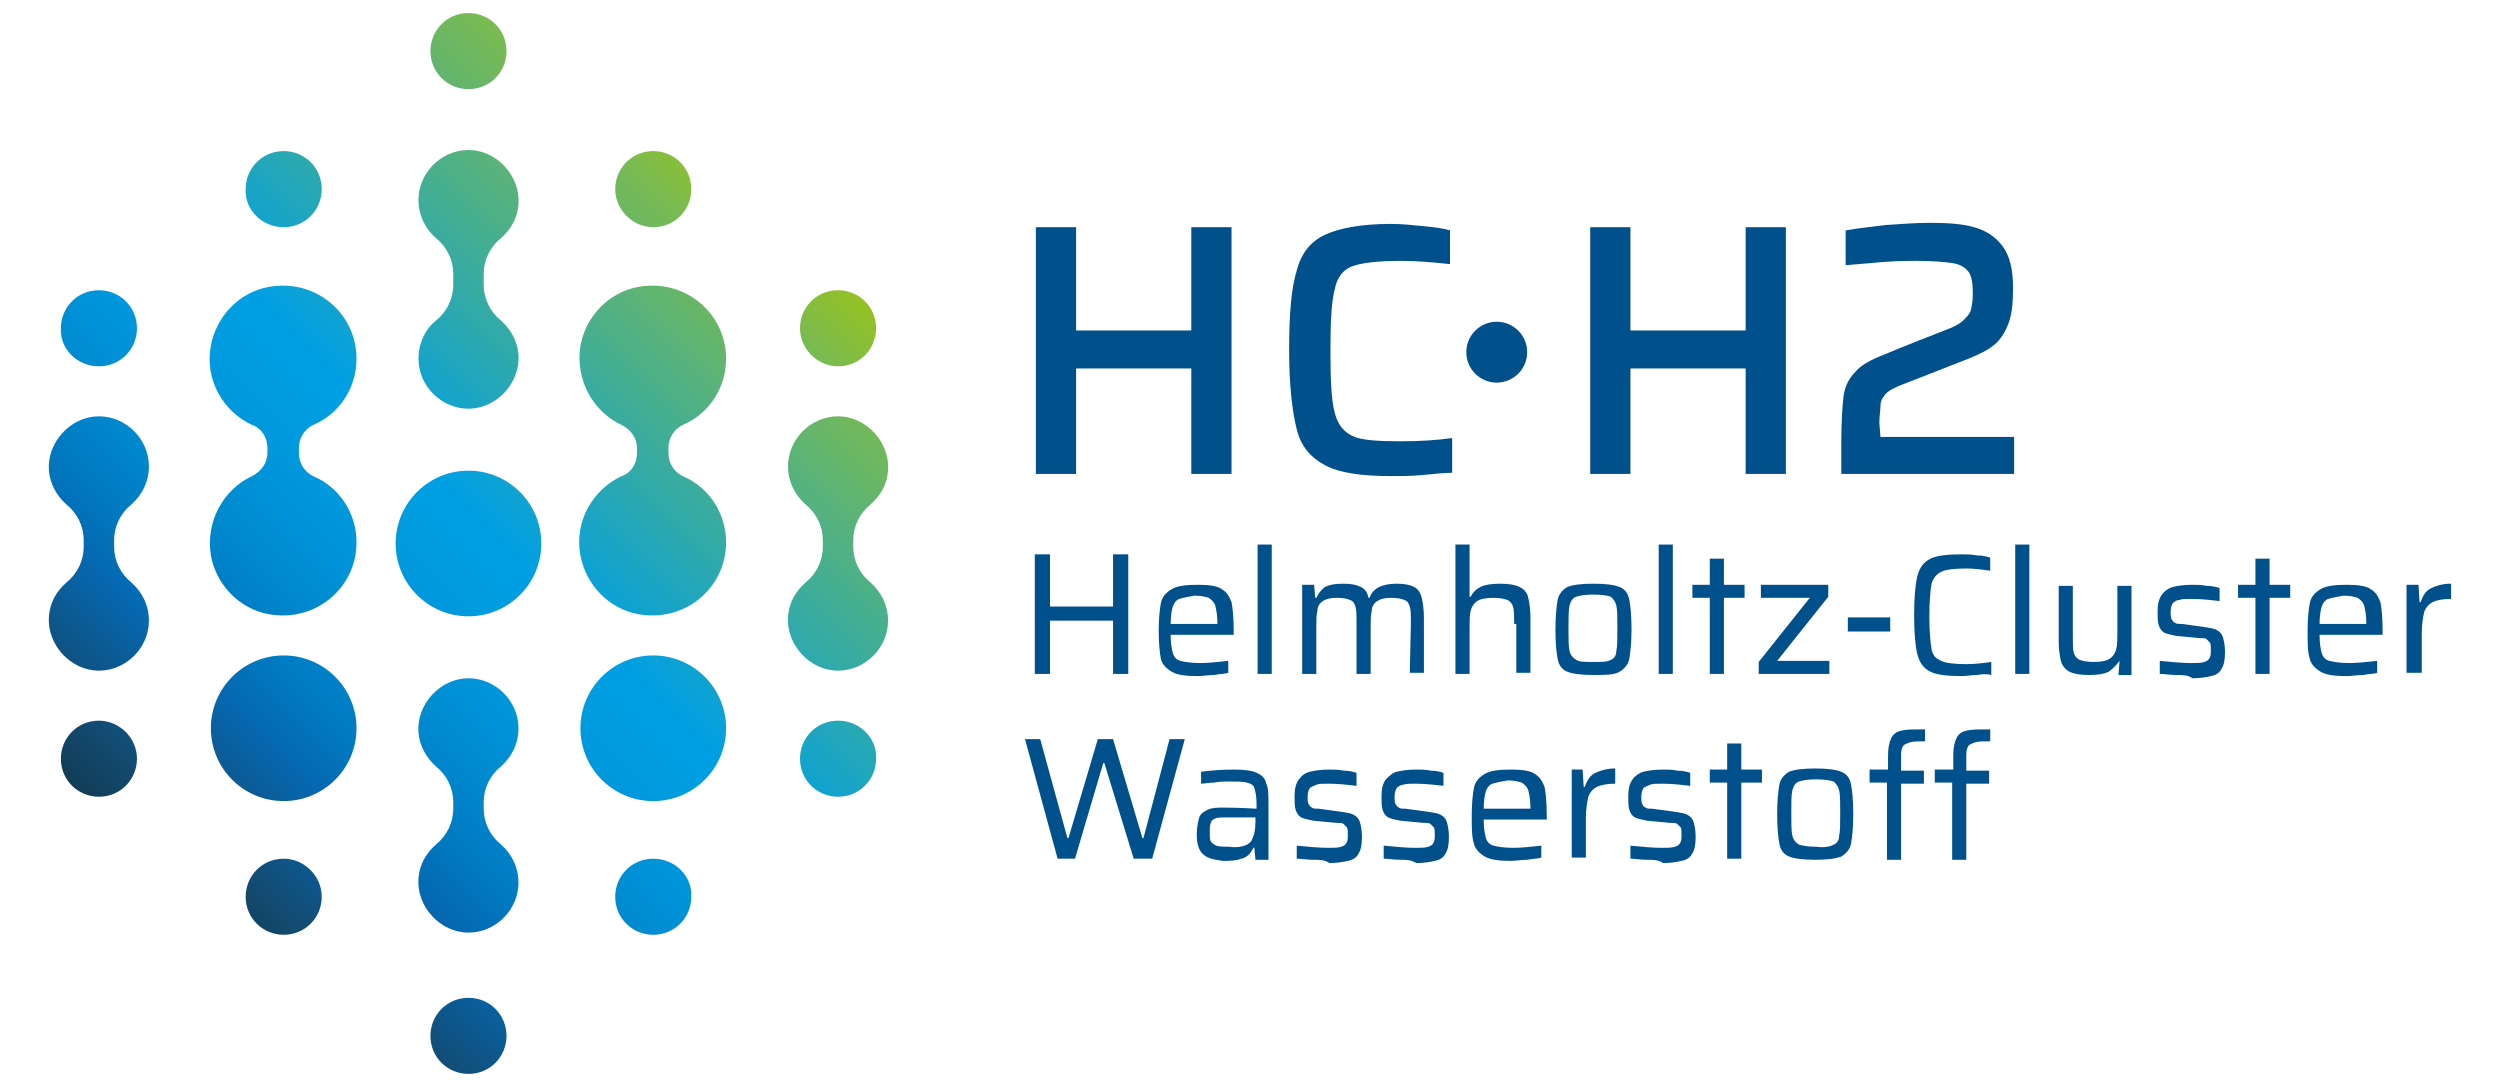 <svg xmlns="http://www.w3.org/2000/svg" xmlns:xlink="http://www.w3.org/1999/xlink" id="Ebene_1" x="0px" y="0px" viewBox="0 0 230 100" style="enable-background:new 0 0 230 100;" xml:space="preserve"><style type="text/css">	.st0{display:none;}	.st1{display:inline;}	.st2{fill:none;stroke:#95C121;stroke-width:0.25;stroke-miterlimit:10;}	.st3{fill:#00508C;}	.st4{fill:url(#SVGID_1_);}</style><g id="Grid-Protection-Zone" class="st0">	<g class="st1">		<g>			<line class="st2" x1="1.6" y1="-6.7" x2="222.8" y2="-6.7"></line>			<line class="st2" x1="1.6" y1="91.1" x2="222.8" y2="91.1"></line>			<line class="st2" x1="1.6" y1="13.1" x2="222.8" y2="13.1"></line>			<line class="st2" x1="1.6" y1="71.2" x2="222.8" y2="71.2"></line>			<line class="st2" x1="1.6" y1="59.9" x2="222.8" y2="59.9"></line>			<line class="st2" x1="1.6" y1="35.8" x2="222.8" y2="35.8"></line>			<line class="st2" x1="1.6" y1="42.9" x2="222.8" y2="42.9"></line>			<line class="st2" x1="1.6" y1="54.2" x2="222.8" y2="54.2"></line>			<line class="st2" x1="78.2" y1="-6.7" x2="78.2" y2="91.1"></line>			<line class="st2" x1="92.4" y1="-6.7" x2="92.4" y2="91.1"></line>			<line class="st2" x1="182.6" y1="-6.7" x2="182.6" y2="91.1"></line>			<line class="st2" x1="222.8" y1="-6.7" x2="222.8" y2="91.1"></line>			<line class="st2" x1="1.7" y1="-6.7" x2="1.7" y2="91.1"></line>		</g>		<rect x="-26.8" y="-35.1" class="st2" width="277.8" height="154.5"></rect>	</g></g><g id="HCH2-Brand">	<g>		<g>			<g>				<path class="st3" d="M102.4,62v-4.9h-5.8V62h-1.4V51h1.4v4.8h5.8V51h1.4v11H102.4z"></path>				<path class="st3" d="M113.3,58.4h-5.6c0,0.8,0.1,1.3,0.2,1.7c0.1,0.3,0.3,0.6,0.7,0.7c0.4,0.1,1,0.2,1.8,0.2s1.7-0.1,2.6-0.2     v1.1c-0.3,0.1-0.8,0.1-1.3,0.2c-0.5,0-1.1,0.1-1.5,0.1c-1.1,0-1.9-0.1-2.4-0.4c-0.5-0.3-0.9-0.7-1-1.2s-0.2-1.4-0.2-2.6     c0-1.1,0.1-2,0.2-2.5c0.1-0.6,0.5-1,1-1.3s1.3-0.4,2.4-0.4c1,0,1.8,0.1,2.2,0.4c0.5,0.3,0.7,0.7,0.9,1.2     c0.1,0.5,0.2,1.4,0.2,2.6v0.4H113.3z M108.5,55.1c-0.3,0.1-0.5,0.4-0.6,0.7s-0.2,0.9-0.2,1.6h4.3v-0.1c0-0.7-0.1-1.2-0.2-1.6     c-0.1-0.3-0.3-0.5-0.6-0.7c-0.3-0.1-0.7-0.2-1.3-0.2C109.3,54.9,108.8,55,108.5,55.1z"></path>				<path class="st3" d="M115.7,62V50.1h1.3V62H115.7z"></path>				<path class="st3" d="M129.8,57.4c0-0.8,0-1.3-0.1-1.6s-0.2-0.5-0.5-0.6c-0.2-0.1-0.6-0.2-1.2-0.2s-1,0.1-1.3,0.3     s-0.5,0.5-0.5,0.9c-0.1,0.4-0.1,0.9-0.1,1.6V62h-1.3v-4.6c0-0.8,0-1.3-0.1-1.6s-0.2-0.5-0.5-0.6c-0.2-0.1-0.6-0.2-1.2-0.2     s-1,0.1-1.3,0.3s-0.5,0.5-0.5,0.9c-0.1,0.4-0.1,0.9-0.1,1.6V62h-1.3v-8.2h1.1L121,55h0.1c0.2-0.4,0.4-0.7,0.8-1     c0.4-0.2,0.9-0.3,1.7-0.3c0.7,0,1.2,0.1,1.6,0.3s0.6,0.5,0.7,1h0.1c0.3-0.9,1.2-1.3,2.5-1.3c0.7,0,1.2,0.1,1.6,0.3     s0.6,0.6,0.7,1s0.2,1.1,0.2,1.8v5.1h-1.3L129.8,57.4L129.8,57.4z"></path>				<path class="st3" d="M139.3,57.4c0-0.8,0-1.3-0.1-1.6s-0.3-0.5-0.5-0.6c-0.3-0.1-0.7-0.2-1.3-0.2c-0.7,0-1.2,0.1-1.5,0.3     s-0.5,0.5-0.6,0.9s-0.1,0.9-0.1,1.6V62h-1.3V50.1h1.3v4.8h0.1c0.2-0.4,0.5-0.7,0.9-0.9s1-0.3,1.8-0.3s1.4,0.1,1.8,0.3     s0.7,0.5,0.8,1c0.1,0.4,0.2,1.1,0.2,1.8v5.1h-1.3v-4.5H139.3z"></path>				<path class="st3" d="M144.2,61.8c-0.5-0.2-0.8-0.6-0.9-1.2c-0.1-0.5-0.2-1.4-0.2-2.7c0-1.2,0.1-2.1,0.2-2.7     c0.1-0.5,0.4-0.9,0.9-1.2c0.5-0.2,1.3-0.3,2.4-0.3s1.9,0.1,2.4,0.3s0.8,0.6,0.9,1.2c0.1,0.5,0.2,1.4,0.2,2.7     c0,1.2-0.1,2.1-0.2,2.7c-0.1,0.5-0.4,0.9-0.9,1.2s-1.3,0.3-2.4,0.3C145.5,62.1,144.7,62,144.2,61.8z M148.2,60.7     c0.3-0.1,0.5-0.4,0.5-0.8c0.1-0.4,0.1-1.1,0.1-2.1s0-1.7-0.1-2.1c-0.1-0.4-0.3-0.6-0.5-0.8c-0.3-0.1-0.8-0.2-1.6-0.2     c-0.8,0-1.3,0.1-1.6,0.2c-0.3,0.1-0.5,0.4-0.6,0.8c-0.1,0.4-0.1,1.1-0.1,2.1s0,1.7,0.1,2.1c0.1,0.4,0.3,0.6,0.6,0.8     s0.8,0.2,1.6,0.2S147.9,60.9,148.2,60.7z"></path>				<path class="st3" d="M152.6,62V50.1h1.3V62H152.6z"></path>				<path class="st3" d="M157.3,62v-7h-1.6v-1.2h1.6v-2.4h1.3v2.4h1.9V55h-1.9v7H157.3z"></path>				<path class="st3" d="M161.8,62v-1.1l4.7-5.9H162v-1.2h6.2v1.1l-4.7,5.9h4.8V62H161.8z"></path>				<path class="st3" d="M170,58.1v-1.3h3.9v1.3H170z"></path>				<path class="st3" d="M181.9,62.1c-0.5,0-1,0.1-1.4,0.1c-1.3,0-2.3-0.1-2.9-0.4c-0.6-0.3-1-0.8-1.2-1.6s-0.3-2-0.3-3.6     s0.1-2.8,0.3-3.6c0.2-0.8,0.6-1.3,1.2-1.6s1.6-0.4,2.9-0.4c0.4,0,0.9,0,1.4,0.1c0.5,0,0.9,0.1,1.2,0.2v1.2     c-0.8-0.1-1.5-0.2-2.2-0.2c-1.1,0-1.9,0.1-2.3,0.3s-0.7,0.5-0.9,1.1c-0.1,0.6-0.2,1.6-0.2,3s0.1,2.4,0.2,3s0.4,0.9,0.9,1.1     c0.4,0.2,1.2,0.3,2.3,0.3c0.8,0,1.6-0.1,2.3-0.2v1.2C182.8,62,182.4,62,181.9,62.1z"></path>				<path class="st3" d="M185.4,62V50.1h1.3V62H185.4z"></path>				<path class="st3" d="M195,60.8L195,60.8c-0.3,0.4-0.6,0.7-1,1c-0.4,0.2-1,0.3-1.8,0.3s-1.4-0.1-1.8-0.3s-0.7-0.6-0.8-1     c-0.1-0.4-0.2-1.1-0.2-1.8v-5.1h1.3v4.6c0,0.8,0,1.3,0.1,1.6s0.3,0.5,0.5,0.6c0.3,0.1,0.7,0.2,1.3,0.2c0.7,0,1.2-0.1,1.5-0.3     s0.5-0.5,0.6-0.9s0.1-0.9,0.1-1.6v-4.2h1.3v8.2h-1.2L195,60.8z"></path>				<path class="st3" d="M200.2,62.1c-0.6,0-1-0.1-1.5-0.1v-1.2c1.1,0.1,2,0.2,2.9,0.2c0.5,0,0.9,0,1.2-0.1c0.3-0.1,0.4-0.2,0.5-0.4     s0.1-0.4,0.1-0.7s0-0.6-0.1-0.7c-0.1-0.1-0.2-0.2-0.3-0.3c-0.1-0.1-0.4-0.1-0.7-0.1l-2.1-0.2c-0.5-0.1-0.9-0.2-1.1-0.3     c-0.3-0.2-0.4-0.4-0.5-0.7s-0.1-0.7-0.1-1.2c0-0.7,0.1-1.2,0.4-1.6c0.2-0.3,0.6-0.6,1-0.7c0.4-0.1,1-0.2,1.8-0.2     c0.4,0,0.9,0,1.3,0.1c0.5,0,0.9,0.1,1.2,0.2v1.2c-0.8-0.1-1.7-0.2-2.6-0.2c-0.5,0-0.9,0-1.1,0.1c-0.3,0-0.5,0.2-0.6,0.3     s-0.2,0.4-0.2,0.8c0,0.3,0,0.5,0.1,0.7c0.1,0.1,0.1,0.2,0.3,0.3c0.1,0.1,0.3,0.1,0.6,0.1l2.2,0.3c0.5,0.1,0.8,0.1,1.1,0.3     c0.2,0.1,0.4,0.3,0.5,0.6s0.2,0.8,0.2,1.4c0,0.7-0.1,1.2-0.3,1.5c-0.2,0.4-0.5,0.6-1,0.7c-0.4,0.1-1,0.2-1.7,0.2     C201.3,62.1,200.8,62.1,200.2,62.1z"></path>				<path class="st3" d="M207.5,62v-7h-1.6v-1.2h1.6v-2.4h1.3v2.4h1.9V55h-1.9v7H207.5z"></path>				<path class="st3" d="M219,58.4h-5.6c0,0.8,0.1,1.3,0.2,1.7c0.1,0.3,0.3,0.6,0.7,0.7s1,0.2,1.8,0.2s1.7-0.1,2.6-0.2v1.1     c-0.3,0.1-0.8,0.1-1.3,0.2c-0.5,0-1.1,0.1-1.5,0.1c-1.1,0-1.9-0.1-2.4-0.4c-0.5-0.3-0.9-0.7-1-1.2c-0.2-0.6-0.2-1.4-0.2-2.6     c0-1.1,0.1-2,0.2-2.5c0.1-0.6,0.5-1,1-1.3s1.3-0.4,2.4-0.4c1,0,1.8,0.1,2.2,0.4c0.5,0.3,0.7,0.7,0.9,1.2     c0.1,0.5,0.2,1.4,0.2,2.6v0.4H219z M214.2,55.1c-0.3,0.1-0.5,0.4-0.6,0.7s-0.2,0.9-0.2,1.6h4.3v-0.1c0-0.7-0.1-1.2-0.2-1.6     c-0.1-0.3-0.3-0.5-0.6-0.7c-0.3-0.1-0.7-0.2-1.3-0.2C215,54.9,214.5,55,214.2,55.1z"></path>				<path class="st3" d="M221.4,53.8h1.1l0.1,1.6h0.1c0.2-0.6,0.5-1.1,1-1.3c0.4-0.2,1-0.4,1.8-0.4v1.4c-0.7,0-1.3,0.1-1.7,0.3     c-0.4,0.2-0.7,0.6-0.8,1c-0.1,0.5-0.2,1.1-0.2,1.9v3.6h-1.4V53.8z"></path>				<path class="st3" d="M104.3,79l-2.7-8.8h-0.1L98.9,79h-1.6l-3-11h1.4l2.5,9.1h0.1L101,68h1.4l2.7,9.1h0.1l2.4-9.1h1.4l-3,11     H104.3z"></path>				<path class="st3" d="M110.7,78.6c-0.4-0.3-0.6-1-0.6-1.8c0-0.6,0.1-1.1,0.2-1.5s0.4-0.6,0.8-0.8s0.9-0.2,1.5-0.2     c0.3,0,1.3,0,3,0.1v-0.5c0-0.6-0.1-1.1-0.2-1.4c-0.1-0.3-0.3-0.4-0.7-0.5c-0.3-0.1-0.9-0.1-1.7-0.1c-0.3,0-0.8,0-1.3,0.1     c-0.5,0-0.9,0.1-1.2,0.1V71c0.8-0.1,1.8-0.2,3-0.2c1,0,1.7,0.1,2.1,0.3c0.5,0.2,0.8,0.5,0.9,1c0.2,0.4,0.2,1.1,0.2,1.9v5.1h-1.2     l-0.1-1.1h-0.1c-0.2,0.5-0.6,0.9-1.1,1c-0.5,0.2-1.1,0.2-1.7,0.2C111.8,79.1,111.1,79,110.7,78.6z M114.5,77.8     c0.3-0.1,0.6-0.3,0.7-0.6c0.2-0.4,0.3-0.9,0.3-1.6v-0.4h-2.7c-0.4,0-0.8,0-1,0.1s-0.4,0.2-0.4,0.4c-0.1,0.2-0.1,0.5-0.1,0.9     s0,0.7,0.1,0.8c0.1,0.2,0.3,0.3,0.5,0.4c0.3,0.1,0.7,0.1,1.2,0.1C113.7,78,114.2,77.9,114.5,77.8z"></path>				<path class="st3" d="M120.8,79.1c-0.6,0-1-0.1-1.5-0.1v-1.2c1.1,0.1,2,0.2,2.9,0.2c0.5,0,0.9,0,1.2-0.1c0.3-0.1,0.4-0.2,0.5-0.4     s0.1-0.4,0.1-0.7s0-0.6-0.1-0.7c-0.1-0.1-0.2-0.2-0.3-0.3c-0.1-0.1-0.4-0.1-0.7-0.1l-2.1-0.2c-0.5-0.1-0.9-0.2-1.1-0.3     c-0.3-0.2-0.4-0.4-0.5-0.7s-0.1-0.7-0.1-1.2c0-0.7,0.1-1.2,0.4-1.6s0.6-0.6,1-0.7c0.4-0.1,1-0.2,1.8-0.2c0.4,0,0.9,0,1.3,0.1     c0.5,0,0.9,0.1,1.2,0.2v1.2c-0.8-0.1-1.7-0.2-2.6-0.2c-0.5,0-0.9,0-1.1,0.1s-0.5,0.2-0.6,0.3c-0.1,0.2-0.2,0.4-0.2,0.8     c0,0.3,0,0.5,0.1,0.7c0.1,0.1,0.1,0.2,0.3,0.3c0.1,0.1,0.3,0.1,0.6,0.1l2.2,0.3c0.5,0.1,0.8,0.1,1.1,0.3     c0.2,0.1,0.4,0.3,0.5,0.6s0.2,0.8,0.2,1.4c0,0.7-0.1,1.2-0.3,1.5c-0.2,0.4-0.5,0.6-1,0.7c-0.4,0.1-1,0.2-1.7,0.2     C121.9,79.1,121.4,79.1,120.8,79.1z"></path>				<path class="st3" d="M128.8,79.1c-0.6,0-1-0.1-1.5-0.1v-1.2c1.1,0.1,2,0.2,2.9,0.2c0.5,0,0.9,0,1.2-0.1c0.3-0.1,0.4-0.2,0.5-0.4     s0.1-0.4,0.1-0.7s0-0.6-0.1-0.7c-0.1-0.1-0.2-0.2-0.3-0.3c-0.1-0.1-0.4-0.1-0.7-0.1l-2.1-0.2c-0.5-0.1-0.9-0.2-1.1-0.3     c-0.3-0.2-0.4-0.4-0.5-0.7s-0.1-0.7-0.1-1.2c0-0.7,0.1-1.2,0.4-1.6c0.3-0.3,0.6-0.6,1-0.7c0.4-0.1,1-0.2,1.8-0.2     c0.4,0,0.9,0,1.3,0.1c0.5,0,0.9,0.1,1.2,0.2v1.2c-0.8-0.1-1.7-0.2-2.6-0.2c-0.5,0-0.9,0-1.1,0.1c-0.3,0-0.5,0.2-0.6,0.3     c-0.1,0.2-0.2,0.4-0.2,0.8c0,0.3,0,0.5,0.1,0.7c0.1,0.1,0.1,0.2,0.3,0.3c0.1,0.1,0.3,0.1,0.6,0.1l2.2,0.3     c0.5,0.1,0.8,0.1,1.1,0.3c0.2,0.1,0.4,0.3,0.5,0.6s0.2,0.8,0.2,1.4c0,0.7-0.1,1.2-0.3,1.5c-0.2,0.4-0.5,0.6-1,0.7     c-0.4,0.1-1,0.2-1.7,0.2C129.8,79.1,129.4,79.1,128.8,79.1z"></path>				<path class="st3" d="M142.1,75.4h-5.6c0,0.8,0.1,1.3,0.2,1.7c0.1,0.3,0.3,0.6,0.7,0.7c0.4,0.1,1,0.2,1.8,0.2s1.7-0.1,2.6-0.2     v1.1c-0.3,0.1-0.8,0.1-1.3,0.2c-0.5,0-1.1,0.1-1.5,0.1c-1.1,0-1.9-0.1-2.4-0.4c-0.5-0.3-0.9-0.7-1-1.2c-0.2-0.6-0.2-1.4-0.2-2.6     c0-1.1,0.1-2,0.2-2.5c0.1-0.6,0.5-1,1-1.3s1.3-0.4,2.4-0.4c1,0,1.8,0.1,2.2,0.4c0.5,0.3,0.7,0.7,0.9,1.2     c0.1,0.5,0.2,1.4,0.2,2.6v0.4H142.1z M137.3,72.1c-0.3,0.1-0.5,0.4-0.6,0.7s-0.2,0.9-0.2,1.6h4.3v-0.1c0-0.7-0.1-1.2-0.2-1.6     c-0.1-0.3-0.3-0.5-0.6-0.7c-0.3-0.1-0.7-0.2-1.3-0.2C138.1,71.9,137.6,72,137.3,72.1z"></path>				<path class="st3" d="M144.5,70.8h1.1l0.1,1.6h0.1c0.2-0.6,0.5-1.1,1-1.3c0.4-0.2,1-0.4,1.8-0.4v1.4c-0.7,0-1.3,0.1-1.7,0.3     c-0.4,0.2-0.7,0.6-0.8,1c-0.1,0.5-0.2,1.1-0.2,1.9v3.6h-1.3v-8.1H144.5z"></path>				<path class="st3" d="M151.5,79.1c-0.6,0-1-0.1-1.5-0.1v-1.2c1.1,0.1,2,0.2,2.9,0.2c0.5,0,0.9,0,1.2-0.1c0.3-0.1,0.4-0.2,0.5-0.4     s0.1-0.4,0.1-0.7s0-0.6-0.1-0.7c-0.1-0.1-0.2-0.2-0.3-0.3c-0.1-0.1-0.4-0.1-0.7-0.1l-2.1-0.2c-0.5-0.1-0.9-0.2-1.1-0.3     c-0.3-0.2-0.4-0.4-0.5-0.7s-0.1-0.7-0.1-1.2c0-0.7,0.1-1.2,0.4-1.6c0.2-0.3,0.6-0.6,1-0.7c0.4-0.1,1-0.2,1.8-0.2     c0.4,0,0.9,0,1.3,0.1c0.5,0,0.9,0.1,1.2,0.2v1.2c-0.8-0.1-1.7-0.2-2.6-0.2c-0.5,0-0.9,0-1.1,0.1s-0.5,0.2-0.6,0.3     c-0.1,0.2-0.2,0.4-0.2,0.8c0,0.3,0,0.5,0.1,0.7s0.1,0.2,0.3,0.3c0.1,0.1,0.3,0.1,0.6,0.1l2.2,0.3c0.5,0.1,0.8,0.1,1.1,0.3     c0.2,0.1,0.4,0.3,0.5,0.6s0.2,0.8,0.2,1.4c0,0.7-0.1,1.2-0.3,1.5c-0.2,0.4-0.5,0.6-1,0.7c-0.4,0.1-1,0.2-1.7,0.2     C152.6,79.1,152.1,79.1,151.5,79.1z"></path>				<path class="st3" d="M158.9,79v-7h-1.6v-1.2h1.6v-2.4h1.3v2.4h1.9V72h-1.9v7H158.9z"></path>				<path class="st3" d="M164.6,78.8c-0.5-0.2-0.8-0.6-0.9-1.2c-0.1-0.5-0.2-1.4-0.2-2.7s0.1-2.1,0.2-2.7c0.1-0.5,0.4-0.9,0.9-1.2     c0.5-0.2,1.3-0.3,2.4-0.3s1.9,0.1,2.4,0.3s0.8,0.6,0.9,1.2c0.1,0.5,0.2,1.4,0.2,2.7s-0.1,2.1-0.2,2.7c-0.1,0.5-0.4,0.9-0.9,1.2     c-0.5,0.2-1.3,0.3-2.4,0.3C165.9,79.1,165.1,79,164.6,78.8z M168.7,77.7c0.3-0.1,0.5-0.4,0.5-0.8c0.1-0.4,0.1-1.1,0.1-2.1     s0-1.7-0.1-2.1c-0.1-0.4-0.3-0.6-0.5-0.8c-0.3-0.1-0.8-0.2-1.6-0.2c-0.8,0-1.3,0.1-1.6,0.2c-0.3,0.1-0.5,0.4-0.6,0.8     c-0.1,0.4-0.1,1.1-0.1,2.1s0,1.7,0.1,2.1c0.1,0.4,0.3,0.6,0.6,0.8c0.3,0.1,0.8,0.2,1.6,0.2C167.8,78,168.4,77.9,168.7,77.7z"></path>				<path class="st3" d="M173.7,72H172v-1.2h1.7v-1.2c0-0.8,0.1-1.3,0.3-1.7c0.2-0.4,0.5-0.6,1-0.7c0.4-0.1,1.1-0.1,2.1-0.1v1.1     c-0.6,0-1.1,0-1.4,0.1s-0.5,0.2-0.6,0.3c-0.1,0.2-0.2,0.4-0.2,0.8v1.5h2.1v1.2h-2.1v7h-1.3V72H173.7z M179.7,72H178v-1.2h1.7     v-1.2c0-0.8,0.1-1.3,0.3-1.7c0.2-0.4,0.5-0.6,1-0.7c0.4-0.1,1.1-0.1,2.1-0.1v1.1c-0.6,0-1.1,0-1.4,0.1s-0.5,0.2-0.6,0.3     c-0.1,0.2-0.2,0.4-0.2,0.8v1.5h2.1v1.2h-2.1v7h-1.3V72H179.7z"></path>			</g>			<g>				<path class="st3" d="M109.6,43.6v-9.7H99v9.7h-3.7V20.9H99v9.5h10.6v-9.5h3.7v22.7H109.6z"></path>				<path class="st3" d="M130.9,43.7c-1,0.1-2,0.1-2.9,0.1c-2.8,0-4.8-0.3-6.1-1s-2.2-1.7-2.6-3.3s-0.7-4-0.7-7.3s0.2-5.7,0.7-7.3     c0.4-1.6,1.3-2.7,2.6-3.3c1.3-0.6,3.3-1,6.1-1c0.9,0,1.9,0.1,2.9,0.2c1,0.1,1.9,0.2,2.5,0.4v3.1c-1.8-0.2-3.3-0.3-4.5-0.3     c-2.2,0-3.7,0.2-4.5,0.5s-1.4,1-1.6,2.1c-0.3,1.1-0.4,2.9-0.4,5.7s0.1,4.6,0.4,5.7c0.3,1.1,0.8,1.7,1.6,2.1s2.3,0.5,4.5,0.5     c1.7,0,3.3-0.1,4.7-0.3v3.2C132.8,43.5,131.9,43.6,130.9,43.7z"></path>				<path class="st3" d="M160.6,43.6v-9.7H150v9.7h-3.7V20.9h3.7v9.5h10.6v-9.5h3.7v22.7H160.6z"></path>				<path class="st3" d="M173,40.2h12.3v3.4h-15.9v-2.9c0-1.9,0.1-3.3,0.2-4.2s0.5-1.7,1.1-2.3c0.5-0.6,1.4-1.1,2.7-1.6     c1.9-0.8,3.7-1.5,5.5-2.2c0.8-0.3,1.4-0.6,1.7-0.9s0.6-0.6,0.7-0.9c0.1-0.4,0.2-0.9,0.2-1.6c0-0.9-0.1-1.6-0.4-2     s-0.8-0.7-1.5-0.8s-1.8-0.2-3.3-0.2c-0.7,0-1.7,0-3,0.1c-1.2,0.1-2.4,0.2-3.5,0.3v-3.2c1-0.2,2.2-0.3,3.7-0.5     c1.5-0.1,2.8-0.2,4-0.2c1.7,0,3.1,0.1,4.1,0.4c1.1,0.3,2,0.9,2.6,1.7c0.7,0.9,1,2.2,1,3.9c0,1.3-0.1,2.4-0.4,3.2s-0.7,1.5-1.3,2     c-0.6,0.5-1.4,0.9-2.4,1.3l-6.4,2.5c-0.7,0.3-1.2,0.6-1.4,1c-0.2,0.2-0.3,0.5-0.3,0.9s-0.1,0.8-0.1,1.5L173,40.2L173,40.2z"></path>			</g>			<circle class="st3" cx="137.7" cy="32.4" r="2.8"></circle>		</g>					<linearGradient id="SVGID_1_" gradientUnits="userSpaceOnUse" x1="72.55" y1="79.243" x2="13.68" y2="20.373" gradientTransform="matrix(1 0 0 -1 0 99.8)">			<stop offset="0" style="stop-color:#95C121"></stop>			<stop offset="8.305181e-02" style="stop-color:#78BA54"></stop>			<stop offset="0.472" style="stop-color:#009FE3"></stop>			<stop offset="0.516" style="stop-color:#009DE1"></stop>			<stop offset="0.581" style="stop-color:#0097DC"></stop>			<stop offset="0.659" style="stop-color:#008CD1"></stop>			<stop offset="0.746" style="stop-color:#007AC1"></stop>			<stop offset="0.805" style="stop-color:#0569B3"></stop>			<stop offset="0.937" style="stop-color:#134A70"></stop>			<stop offset="1" style="stop-color:#113D56"></stop>		</linearGradient>		<path class="st4" d="M28.8,39.1c-0.8,0.4-1.3,1.2-1.3,2.1v0.5c0,0.9,0.5,1.7,1.3,2.1c2.4,1,4,3.4,4,6.1c0,4.2-3.8,7.4-8.1,6.6   c-2.7-0.5-4.8-2.7-5.3-5.4c-0.5-3.2,1.2-6.1,3.8-7.3c0.8-0.4,1.4-1.2,1.4-2.1v-0.5c0-0.9-0.5-1.8-1.4-2.1   c-2.6-1.2-4.4-4.1-3.8-7.3c0.5-2.7,2.6-4.9,5.3-5.4c4.3-0.8,8.1,2.4,8.1,6.6C32.8,35.7,31.2,38.1,28.8,39.1z M26.1,60.3   c-3.7,0-6.7,3-6.7,6.7s3,6.7,6.7,6.7s6.7-3,6.7-6.7S29.8,60.3,26.1,60.3z M38.5,33c0,2.5,2.1,4.6,4.6,4.6c2.6,0,4.8-2.4,4.6-5   c-0.1-1.2-0.7-2.3-1.6-3.1c-1-0.8-1.6-2-1.6-3.3v-1c0-1.3,0.6-2.5,1.6-3.3c0.9-0.8,1.5-1.8,1.6-3.1c0.2-2.6-2-5-4.6-5   c-2.5,0-4.6,2.1-4.6,4.6c0,1.4,0.6,2.6,1.6,3.5c1,0.8,1.6,2,1.6,3.3v1c0,1.3-0.6,2.5-1.6,3.3C39.1,30.3,38.5,31.6,38.5,33z    M43.1,8.2c2,0,3.5-1.6,3.5-3.5c0-2-1.6-3.5-3.5-3.5c-2,0-3.5,1.6-3.5,3.5S41.1,8.2,43.1,8.2z M60.1,20.9c2,0,3.5-1.6,3.5-3.5   c0-2-1.6-3.5-3.5-3.5c-2,0-3.5,1.6-3.5,3.5C56.6,19.3,58.2,20.9,60.1,20.9z M26.1,20.9c2,0,3.5-1.6,3.5-3.5c0-2-1.6-3.5-3.5-3.5   c-2,0-3.5,1.6-3.5,3.5C22.5,19.3,24.1,20.9,26.1,20.9z M43.1,91.8c-2,0-3.5,1.6-3.5,3.5c0,2,1.6,3.5,3.5,3.5c2,0,3.5-1.6,3.5-3.5   C46.6,93.4,45.1,91.8,43.1,91.8z M43.1,43.3c-3.7,0-6.7,3-6.7,6.7s3,6.7,6.7,6.7s6.7-3,6.7-6.7S46.8,43.3,43.1,43.3z M47.7,67   c0-2.5-2.1-4.6-4.6-4.6c-2.6,0-4.8,2.4-4.6,5c0.1,1.2,0.7,2.3,1.6,3.1c1,0.8,1.6,2,1.6,3.3v0.6c0,1.3-0.6,2.5-1.6,3.3   c-0.9,0.8-1.5,1.8-1.6,3.1c-0.2,2.6,2,5,4.6,5c2.5,0,4.6-2.1,4.6-4.6c0-1.4-0.6-2.6-1.6-3.5c-1-0.8-1.6-2-1.6-3.3v-0.6   c0-1.3,0.6-2.5,1.6-3.3C47.1,69.6,47.7,68.4,47.7,67z M66.8,33c0-4.2-3.8-7.4-8.1-6.6c-2.7,0.5-4.8,2.7-5.3,5.4   c-0.5,3.2,1.2,6.1,3.8,7.3c0.8,0.4,1.4,1.2,1.4,2.1v0.5c0,0.9-0.5,1.8-1.4,2.1c-2.6,1.2-4.4,4.1-3.8,7.3c0.5,2.7,2.6,4.9,5.3,5.4   c4.3,0.8,8.1-2.4,8.1-6.6c0-2.7-1.6-5.1-4-6.1c-0.8-0.4-1.3-1.2-1.3-2.1v-0.5c0-0.9,0.5-1.7,1.3-2.1C65.2,38.1,66.8,35.7,66.8,33z    M60.1,60.3c-3.7,0-6.7,3-6.7,6.7s3,6.7,6.7,6.7s6.7-3,6.7-6.7S63.8,60.3,60.1,60.3z M77.1,33.7c2,0,3.5-1.6,3.5-3.5   c0-2-1.6-3.5-3.5-3.5c-2,0-3.5,1.6-3.5,3.5S75.2,33.7,77.1,33.7z M78.5,50.3v-0.6c0-1.3,0.6-2.5,1.6-3.3c0.9-0.8,1.5-1.8,1.6-3.1   c0.2-2.6-2-5-4.6-5c-2.5,0-4.6,2.1-4.6,4.6c0,1.4,0.6,2.6,1.6,3.5c1,0.8,1.6,2,1.6,3.3v0.6c0,1.3-0.6,2.5-1.6,3.3   c-0.9,0.8-1.5,1.8-1.6,3.1c-0.2,2.6,2,5,4.6,5c2.5,0,4.6-2.1,4.6-4.6c0-1.4-0.6-2.6-1.6-3.5C79.1,52.8,78.5,51.6,78.5,50.3z    M77.1,66.3c-2,0-3.5,1.6-3.5,3.5c0,2,1.6,3.5,3.5,3.5c2,0,3.5-1.6,3.5-3.5C80.7,67.9,79.1,66.3,77.1,66.3z M9.1,33.7   c2,0,3.5-1.6,3.5-3.5c0-2-1.6-3.5-3.5-3.5c-2,0-3.5,1.6-3.5,3.5C5.5,32.1,7.1,33.7,9.1,33.7z M13.7,42.9c0-2.5-2.1-4.6-4.6-4.6   c-2.6,0-4.8,2.4-4.6,5c0.1,1.2,0.7,2.3,1.6,3.1c1,0.8,1.6,2,1.6,3.3v0.6c0,1.3-0.6,2.5-1.6,3.3c-0.9,0.8-1.5,1.8-1.6,3.1   c-0.2,2.6,2,5,4.6,5c2.5,0,4.6-2.1,4.6-4.6c0-1.4-0.6-2.6-1.6-3.5c-1-0.8-1.6-2-1.6-3.3v-0.6c0-1.3,0.6-2.5,1.6-3.3   C13.1,45.5,13.7,44.3,13.7,42.9z M9.1,66.3c-2,0-3.5,1.6-3.5,3.5c0,2,1.6,3.5,3.5,3.5c2,0,3.5-1.6,3.5-3.5   C12.6,67.9,11,66.3,9.1,66.3z M26.1,79c-2,0-3.5,1.6-3.5,3.5c0,2,1.6,3.5,3.5,3.5c2,0,3.5-1.6,3.5-3.5C29.6,80.6,28,79,26.1,79z    M60.1,79c-2,0-3.5,1.6-3.5,3.5c0,2,1.6,3.5,3.5,3.5c2,0,3.5-1.6,3.5-3.5C63.7,80.6,62.1,79,60.1,79z"></path>	</g></g></svg>
